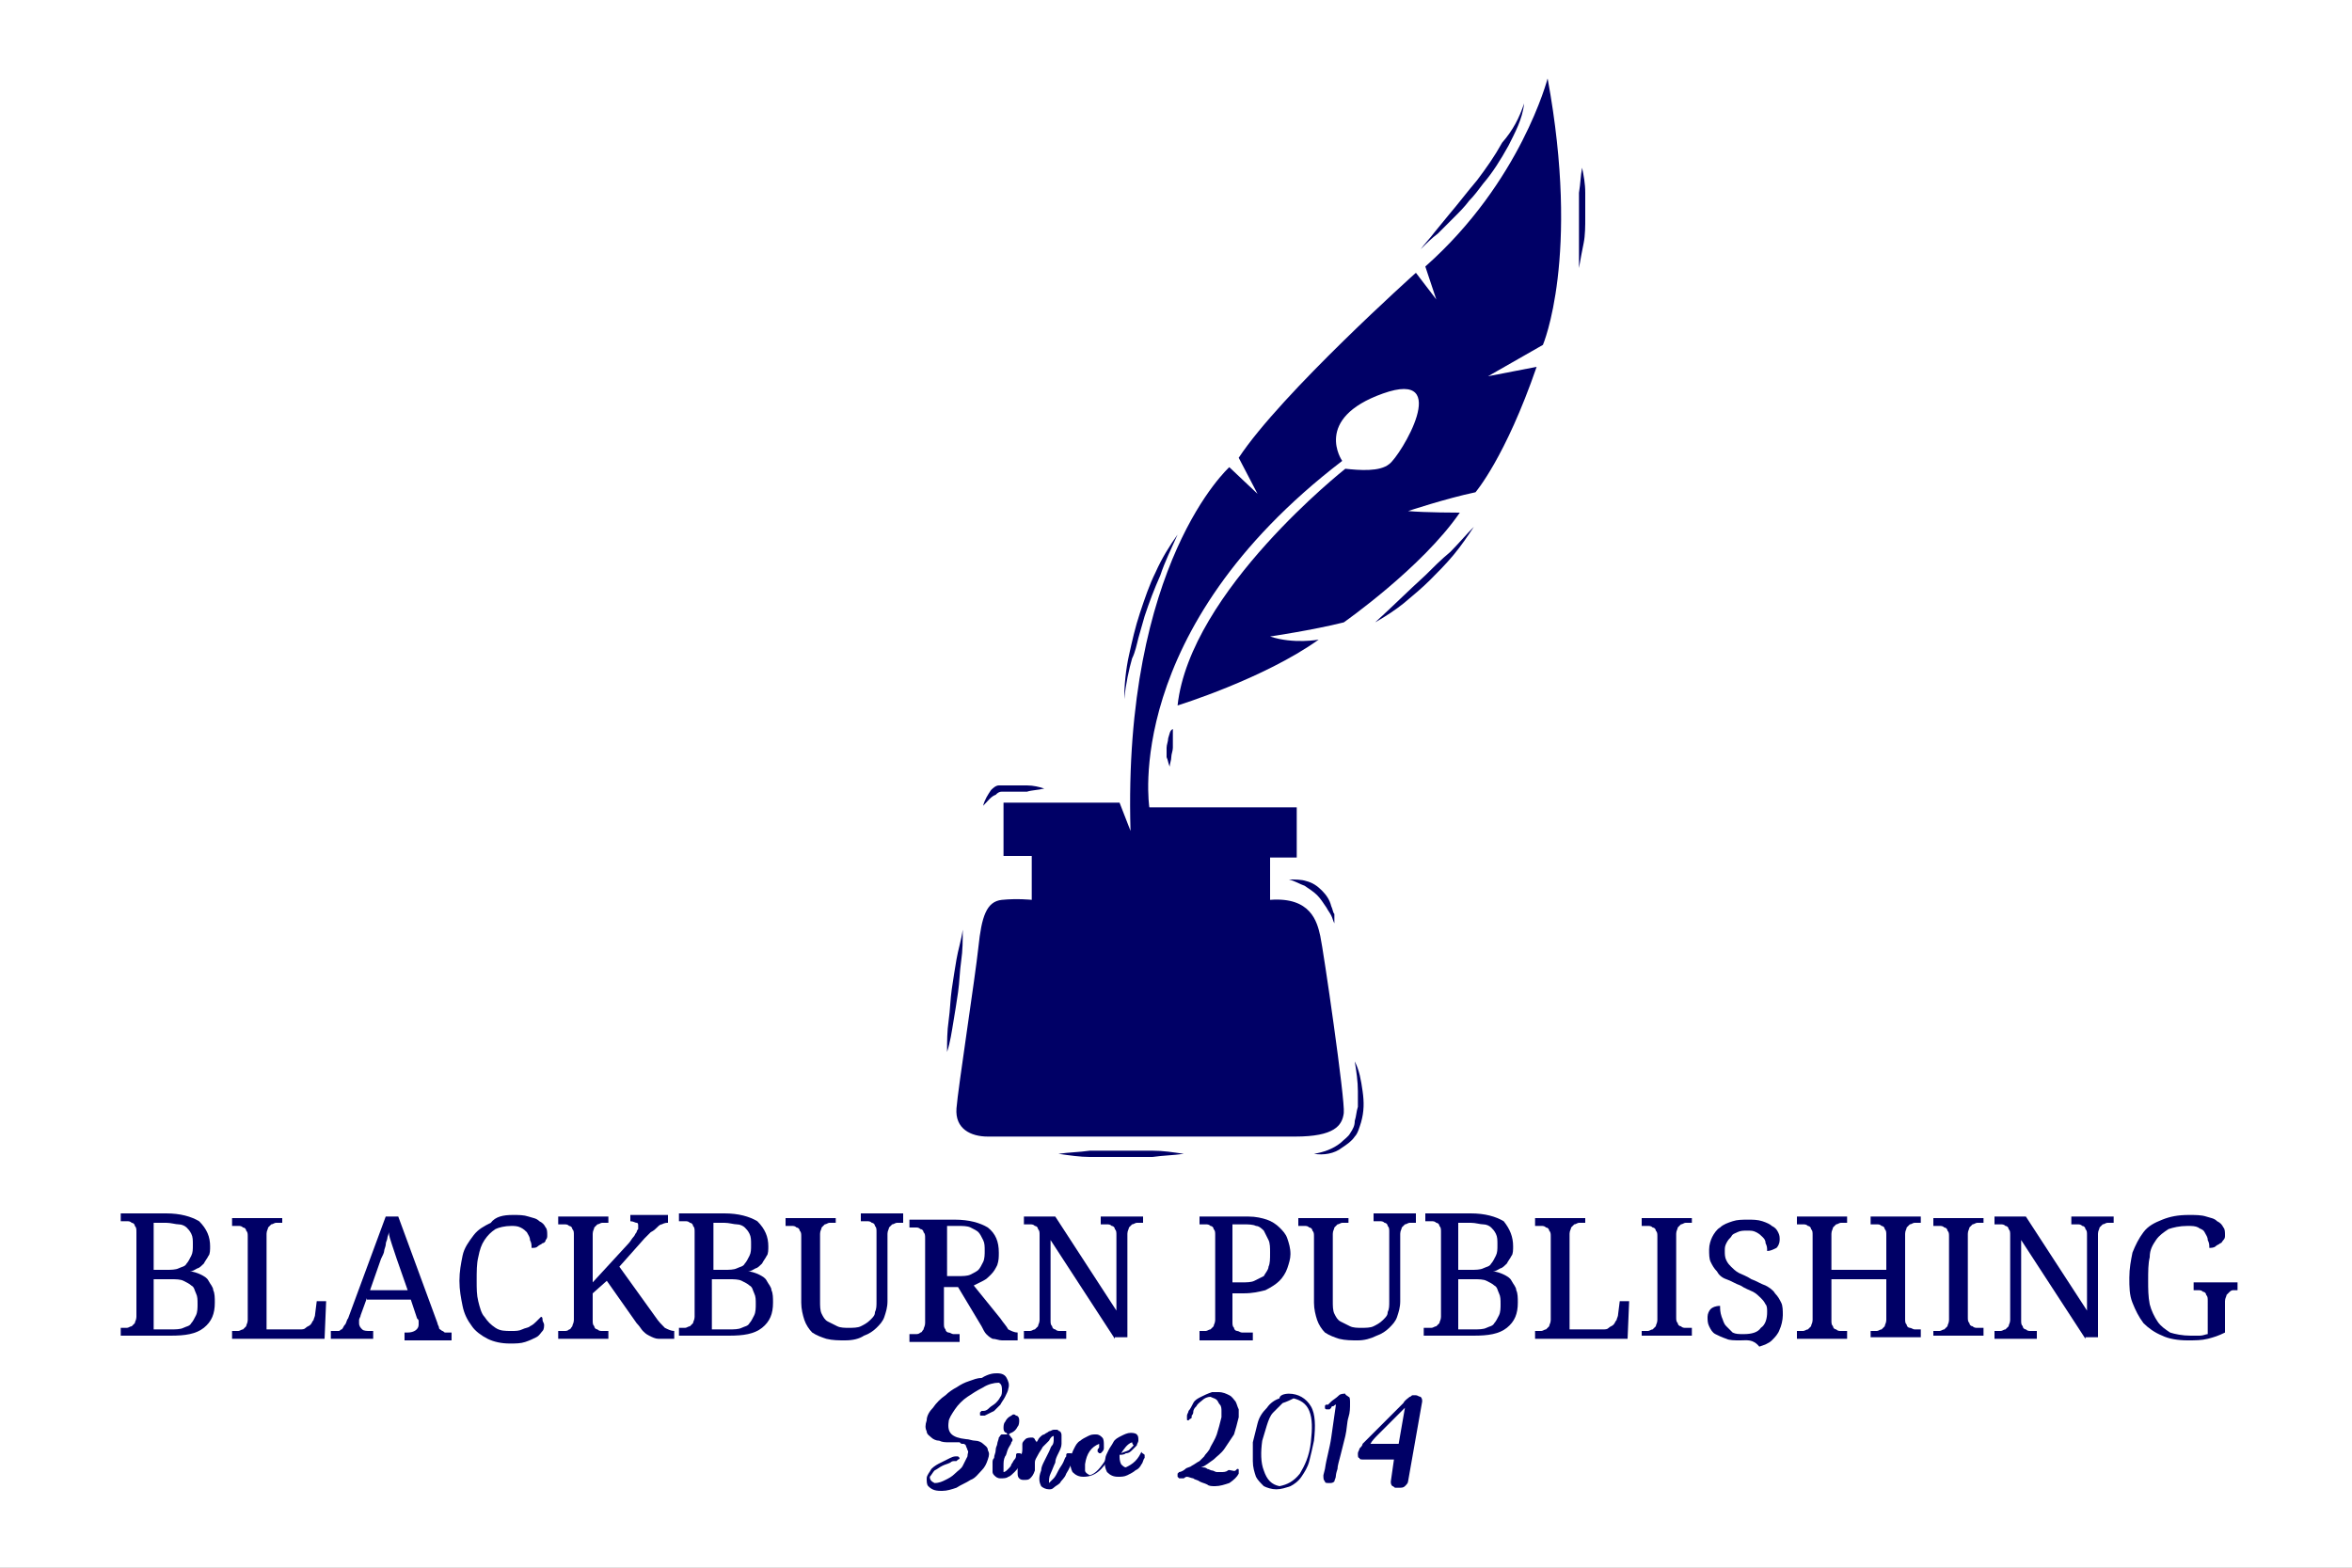 <?xml version="1.0" encoding="utf-8"?>
<!-- Generator: Adobe Illustrator 23.1.1, SVG Export Plug-In . SVG Version: 6.00 Build 0)  -->
<svg version="1.1" xmlns="http://www.w3.org/2000/svg" xmlns:xlink="http://www.w3.org/1999/xlink" x="0px" y="0px"
	 viewBox="0 0 150 100" style="enable-background:new 0 0 150 100;" xml:space="preserve">
<rect x="0" y="0" width="150" height="100" fill="#808080" stroke="none"/>
<style type="text/css">
	.st0{fill:#FFFFFF;}
	.st1{display:none;}
	.st2{display:inline;fill:#000066;}
	.st3{fill:#000066;}
</style>
<g id="blue_copy">
	
		<rect x="-206.5" y="-255.7" transform="matrix(-1.836970e-16 1 -1 -1.836970e-16 124.856 -24.856)" class="st0" width="562.8" height="611.4"/>
</g>
<g id="blue" class="st1">
	
		<rect x="-206.5" y="-255.7" transform="matrix(-1.836970e-16 1 -1 -1.836970e-16 124.856 -24.856)" class="st2" width="562.8" height="611.4"/>
</g>
<g id="white">
	<g>
		<g>
			<path class="st3" d="M13.4,79.5c0,0.2,0,0.5-0.1,0.6c-0.1,0.2-0.2,0.3-0.3,0.5c-0.1,0.1-0.3,0.3-0.4,0.3
				c-0.2,0.1-0.3,0.2-0.5,0.2v0c0.2,0,0.5,0.1,0.7,0.2c0.2,0.1,0.4,0.2,0.5,0.4c0.1,0.2,0.3,0.4,0.3,0.6c0.1,0.2,0.1,0.5,0.1,0.8
				c0,0.7-0.2,1.2-0.7,1.6c-0.5,0.4-1.2,0.5-2.1,0.5H7.7v-0.5h0.1c0.1,0,0.2,0,0.3,0c0.1,0,0.2-0.1,0.3-0.1c0.1-0.1,0.1-0.1,0.2-0.2
				c0-0.1,0.1-0.2,0.1-0.4v-5.4c0-0.2,0-0.3-0.1-0.4c0-0.1-0.1-0.2-0.2-0.2c-0.1-0.1-0.2-0.1-0.3-0.1c-0.1,0-0.2,0-0.3,0H7.7v-0.5
				h2.9c0.9,0,1.6,0.2,2.1,0.5C13.2,78.4,13.4,78.9,13.4,79.5z M9.8,81h0.8c0.3,0,0.6,0,0.8-0.1c0.2-0.1,0.4-0.1,0.5-0.3
				c0.1-0.1,0.2-0.3,0.3-0.5c0.1-0.2,0.1-0.4,0.1-0.7c0-0.3,0-0.5-0.1-0.7c-0.1-0.2-0.2-0.3-0.3-0.4c-0.1-0.1-0.3-0.2-0.5-0.2
				c-0.2,0-0.5-0.1-0.8-0.1H9.8V81z M9.8,84.8h1.1c0.3,0,0.6,0,0.8-0.1c0.2-0.1,0.4-0.1,0.5-0.3c0.1-0.1,0.2-0.3,0.3-0.5
				s0.1-0.5,0.1-0.7c0-0.3,0-0.5-0.1-0.7c-0.1-0.2-0.1-0.4-0.3-0.5c-0.1-0.1-0.3-0.2-0.5-0.3c-0.2-0.1-0.5-0.1-0.8-0.1H9.8V84.8z"/>
			<path class="st3" d="M14.8,85.4v-0.5h0.1c0.1,0,0.2,0,0.3,0c0.1,0,0.2-0.1,0.3-0.1c0.1-0.1,0.1-0.1,0.2-0.2
				c0-0.1,0.1-0.2,0.1-0.4v-5.3c0-0.2,0-0.3-0.1-0.4c0-0.1-0.1-0.2-0.2-0.2c-0.1-0.1-0.2-0.1-0.3-0.1c-0.1,0-0.2,0-0.3,0h-0.1v-0.5
				H18V78h-0.1c-0.1,0-0.2,0-0.3,0c-0.1,0-0.2,0.1-0.3,0.1c-0.1,0.1-0.1,0.1-0.2,0.2c0,0.1-0.1,0.2-0.1,0.4v6.1h2.1
				c0.2,0,0.3,0,0.4-0.1c0.1-0.1,0.2-0.1,0.3-0.2s0.1-0.2,0.2-0.3c0-0.1,0.1-0.2,0.1-0.4l0.1-0.8h0.6l-0.1,2.4H14.8z"/>
			<path class="st3" d="M23.4,82.8l-0.4,1.1c0,0.1-0.1,0.2-0.1,0.3c0,0.1,0,0.2,0,0.2c0,0.2,0.1,0.3,0.2,0.4
				c0.1,0.1,0.3,0.1,0.5,0.1h0.2v0.5h-2.7v-0.5h0.2c0.1,0,0.2,0,0.3,0s0.1-0.1,0.2-0.1c0.1-0.1,0.1-0.2,0.2-0.3
				c0.1-0.1,0.1-0.3,0.2-0.4l2.4-6.5h0.8l2.5,6.8c0,0.1,0.1,0.2,0.1,0.3c0,0.1,0.1,0.1,0.2,0.2c0.1,0,0.1,0.1,0.2,0.1
				c0.1,0,0.2,0,0.3,0h0.1v0.5h-3v-0.5h0.2c0.4,0,0.7-0.2,0.7-0.5c0-0.1,0-0.1,0-0.2c0-0.1,0-0.1-0.1-0.2l-0.4-1.2H23.4z M25.3,80.3
				c-0.1-0.3-0.2-0.6-0.3-0.9c-0.1-0.3-0.2-0.6-0.2-0.8c0,0.1-0.1,0.3-0.1,0.4c0,0.1-0.1,0.2-0.1,0.4c0,0.1-0.1,0.3-0.1,0.4
				c0,0.1-0.1,0.3-0.2,0.5l-0.7,2H26L25.3,80.3z"/>
			<path class="st3" d="M32.7,77.5c0.4,0,0.7,0,1,0.1c0.3,0.1,0.5,0.1,0.7,0.3c0.2,0.1,0.3,0.2,0.4,0.4c0.1,0.1,0.1,0.3,0.1,0.5
				c0,0.1,0,0.2-0.1,0.3c0,0.1-0.1,0.2-0.2,0.2c-0.1,0.1-0.2,0.1-0.3,0.2s-0.2,0.1-0.4,0.1c0-0.2,0-0.3-0.1-0.5
				c0-0.2-0.1-0.3-0.2-0.5c-0.1-0.1-0.2-0.2-0.4-0.3c-0.2-0.1-0.4-0.1-0.6-0.1c-0.4,0-0.8,0.1-1,0.2c-0.3,0.2-0.5,0.4-0.7,0.7
				c-0.2,0.3-0.3,0.6-0.4,1.1c-0.1,0.4-0.1,0.9-0.1,1.5c0,0.5,0,0.9,0.1,1.3c0.1,0.4,0.2,0.8,0.4,1c0.2,0.3,0.4,0.5,0.7,0.7
				c0.3,0.2,0.6,0.2,1,0.2c0.3,0,0.5,0,0.7-0.1c0.2-0.1,0.4-0.1,0.5-0.2c0.2-0.1,0.3-0.2,0.4-0.3c0.1-0.1,0.2-0.2,0.3-0.3
				c0.1,0,0.1,0.1,0.1,0.2c0,0.1,0.1,0.2,0.1,0.3c0,0.1,0,0.3-0.1,0.4c-0.1,0.1-0.2,0.3-0.4,0.4c-0.2,0.1-0.4,0.2-0.7,0.3
				c-0.3,0.1-0.6,0.1-1,0.1c-0.5,0-1-0.1-1.4-0.3c-0.4-0.2-0.8-0.5-1-0.8c-0.3-0.4-0.5-0.8-0.6-1.3c-0.1-0.5-0.2-1-0.2-1.6
				c0-0.6,0.1-1.1,0.2-1.6c0.1-0.5,0.4-0.9,0.7-1.3c0.3-0.4,0.7-0.6,1.1-0.8C31.6,77.6,32.1,77.5,32.7,77.5z"/>
			<path class="st3" d="M40.1,79.3c0.1-0.1,0.2-0.3,0.3-0.4c0.1-0.1,0.1-0.2,0.2-0.3c0-0.1,0.1-0.2,0.1-0.2c0-0.1,0-0.1,0-0.2
				c0-0.1,0-0.2-0.1-0.2c-0.1,0-0.2-0.1-0.4-0.1v-0.4h2.4V78c-0.1,0-0.2,0-0.4,0.1c-0.1,0-0.2,0.1-0.3,0.2c-0.1,0.1-0.2,0.2-0.4,0.3
				c-0.1,0.1-0.3,0.3-0.4,0.4l-1.6,1.8l2.3,3.2c0.2,0.3,0.4,0.5,0.6,0.7c0.2,0.1,0.4,0.2,0.6,0.2h0v0.5h-0.1c-0.4,0-0.7,0-0.9,0
				c-0.2,0-0.4-0.1-0.6-0.2c-0.2-0.1-0.3-0.2-0.4-0.3c-0.1-0.1-0.2-0.3-0.4-0.5l-1.9-2.7l-0.9,0.8v1.7c0,0.2,0,0.3,0.1,0.4
				c0,0.1,0.1,0.2,0.2,0.2c0.1,0.1,0.2,0.1,0.3,0.1c0.1,0,0.2,0,0.3,0h0.1v0.5h-3.2v-0.5h0.1c0.1,0,0.2,0,0.3,0c0.1,0,0.2,0,0.3-0.1
				c0.1,0,0.1-0.1,0.2-0.2c0-0.1,0.1-0.2,0.1-0.4v-5.4c0-0.2,0-0.3-0.1-0.4c0-0.1-0.1-0.2-0.2-0.2c-0.1-0.1-0.2-0.1-0.3-0.1
				c-0.1,0-0.2,0-0.3,0h-0.1v-0.5h3.2V78h-0.1c-0.1,0-0.2,0-0.3,0c-0.1,0-0.2,0.1-0.3,0.1c-0.1,0.1-0.1,0.1-0.2,0.2
				c0,0.1-0.1,0.2-0.1,0.4v3.1L40.1,79.3z"/>
			<path class="st3" d="M49,79.5c0,0.2,0,0.5-0.1,0.6c-0.1,0.2-0.2,0.3-0.3,0.5c-0.1,0.1-0.3,0.3-0.4,0.3c-0.2,0.1-0.3,0.2-0.5,0.2
				v0c0.2,0,0.5,0.1,0.7,0.2c0.2,0.1,0.4,0.2,0.5,0.4c0.1,0.2,0.3,0.4,0.3,0.6c0.1,0.2,0.1,0.5,0.1,0.8c0,0.7-0.2,1.2-0.7,1.6
				c-0.5,0.4-1.2,0.5-2.1,0.5h-3.2v-0.5h0.1c0.1,0,0.2,0,0.3,0c0.1,0,0.2-0.1,0.3-0.1c0.1-0.1,0.1-0.1,0.2-0.2
				c0-0.1,0.1-0.2,0.1-0.4v-5.4c0-0.2,0-0.3-0.1-0.4c0-0.1-0.1-0.2-0.2-0.2c-0.1-0.1-0.2-0.1-0.3-0.1c-0.1,0-0.2,0-0.3,0h-0.1v-0.5
				h2.9c0.9,0,1.6,0.2,2.1,0.5C48.8,78.4,49,78.9,49,79.5z M45.4,81h0.8c0.3,0,0.6,0,0.8-0.1c0.2-0.1,0.4-0.1,0.5-0.3
				c0.1-0.1,0.2-0.3,0.3-0.5c0.1-0.2,0.1-0.4,0.1-0.7c0-0.3,0-0.5-0.1-0.7c-0.1-0.2-0.2-0.3-0.3-0.4s-0.3-0.2-0.5-0.2
				c-0.2,0-0.5-0.1-0.8-0.1h-0.7V81z M45.4,84.8h1.1c0.3,0,0.6,0,0.8-0.1c0.2-0.1,0.4-0.1,0.5-0.3c0.1-0.1,0.2-0.3,0.3-0.5
				c0.1-0.2,0.1-0.5,0.1-0.7c0-0.3,0-0.5-0.1-0.7C48,82.3,48,82.1,47.8,82c-0.1-0.1-0.3-0.2-0.5-0.3c-0.2-0.1-0.5-0.1-0.8-0.1h-1.1
				V84.8z"/>
			<path class="st3" d="M53.9,85.5c-0.4,0-0.8,0-1.2-0.1c-0.3-0.1-0.6-0.2-0.9-0.4c-0.2-0.2-0.4-0.5-0.5-0.8
				c-0.1-0.3-0.2-0.7-0.2-1.1v-4.2c0-0.2,0-0.3-0.1-0.4c0-0.1-0.1-0.2-0.2-0.2c-0.1-0.1-0.2-0.1-0.3-0.1c-0.1,0-0.2,0-0.3,0h-0.1
				v-0.5h3.2V78h-0.1c-0.1,0-0.2,0-0.3,0c-0.1,0-0.2,0.1-0.3,0.1c-0.1,0.1-0.1,0.1-0.2,0.2c0,0.1-0.1,0.2-0.1,0.4v4.3
				c0,0.3,0,0.6,0.1,0.8c0.1,0.2,0.2,0.4,0.4,0.5c0.2,0.1,0.4,0.2,0.6,0.3c0.2,0.1,0.5,0.1,0.7,0.1c0.3,0,0.6,0,0.8-0.1
				c0.2-0.1,0.4-0.2,0.6-0.4c0.2-0.2,0.3-0.3,0.3-0.5c0.1-0.2,0.1-0.4,0.1-0.7v-4.4c0-0.2,0-0.3-0.1-0.4c0-0.1-0.1-0.2-0.2-0.2
				c-0.1-0.1-0.2-0.1-0.3-0.1c-0.1,0-0.2,0-0.3,0h-0.1v-0.5h2.7V78h-0.1c-0.1,0-0.2,0-0.3,0c-0.1,0-0.2,0.1-0.3,0.1
				c-0.1,0.1-0.1,0.1-0.2,0.2c0,0.1-0.1,0.2-0.1,0.4v4.3c0,0.4-0.1,0.7-0.2,1c-0.1,0.3-0.3,0.5-0.5,0.7c-0.2,0.2-0.5,0.4-0.8,0.5
				C54.8,85.4,54.4,85.5,53.9,85.5z"/>
			<path class="st3" d="M63.8,84.1c0.2,0.3,0.4,0.5,0.5,0.7c0.2,0.1,0.4,0.2,0.6,0.2h0v0.5h-0.2c-0.3,0-0.6,0-0.8,0
				c-0.2,0-0.4-0.1-0.6-0.1c-0.2-0.1-0.3-0.2-0.4-0.3c-0.1-0.1-0.2-0.3-0.3-0.5l-1.5-2.5h-0.9v2.3c0,0.2,0,0.3,0.1,0.4
				c0,0.1,0.1,0.2,0.2,0.2c0.1,0,0.2,0.1,0.3,0.1c0.1,0,0.2,0,0.3,0h0.1v0.5h-3.2v-0.5h0.1c0.1,0,0.2,0,0.3,0c0.1,0,0.2,0,0.3-0.1
				c0.1,0,0.1-0.1,0.2-0.2c0-0.1,0.1-0.2,0.1-0.4v-5.4c0-0.2,0-0.3-0.1-0.4c0-0.1-0.1-0.2-0.2-0.2c-0.1-0.1-0.2-0.1-0.3-0.1
				c-0.1,0-0.2,0-0.3,0h-0.1v-0.5h2.9c0.9,0,1.6,0.2,2.1,0.5c0.5,0.4,0.7,0.9,0.7,1.6c0,0.3,0,0.5-0.1,0.8c-0.1,0.2-0.2,0.4-0.4,0.6
				c-0.2,0.2-0.3,0.3-0.5,0.4c-0.2,0.1-0.4,0.2-0.6,0.3L63.8,84.1z M60.3,81.4h0.8c0.3,0,0.6,0,0.8-0.1c0.2-0.1,0.4-0.2,0.5-0.3
				c0.1-0.1,0.2-0.3,0.3-0.5c0.1-0.2,0.1-0.5,0.1-0.7c0-0.3,0-0.5-0.1-0.7c-0.1-0.2-0.2-0.4-0.3-0.5c-0.1-0.1-0.3-0.2-0.5-0.3
				c-0.2-0.1-0.5-0.1-0.8-0.1h-0.7V81.4z"/>
			<path class="st3" d="M71.1,85.4L67,79.1v5.1c0,0.2,0,0.3,0.1,0.4c0,0.1,0.1,0.2,0.2,0.2c0.1,0.1,0.2,0.1,0.3,0.1
				c0.1,0,0.2,0,0.3,0h0.1v0.5h-2.7v-0.5h0.1c0.1,0,0.2,0,0.3,0c0.1,0,0.2-0.1,0.3-0.1c0.1-0.1,0.1-0.1,0.2-0.2
				c0-0.1,0.1-0.2,0.1-0.4v-5.4c0-0.2,0-0.3-0.1-0.4c0-0.1-0.1-0.2-0.2-0.2c-0.1-0.1-0.2-0.1-0.3-0.1c-0.1,0-0.2,0-0.3,0h-0.1v-0.5
				h2l3.9,6v-4.8c0-0.2,0-0.3-0.1-0.4c0-0.1-0.1-0.2-0.2-0.2c-0.1-0.1-0.2-0.1-0.3-0.1c-0.1,0-0.2,0-0.3,0h-0.1v-0.5h2.7V78h-0.1
				c-0.1,0-0.2,0-0.3,0c-0.1,0-0.2,0.1-0.3,0.1c-0.1,0.1-0.1,0.1-0.2,0.2c0,0.1-0.1,0.2-0.1,0.4v6.6H71.1z"/>
			<path class="st3" d="M76.5,85.4v-0.5h0.1c0.1,0,0.2,0,0.3,0c0.1,0,0.2-0.1,0.3-0.1c0.1-0.1,0.1-0.1,0.2-0.2
				c0-0.1,0.1-0.2,0.1-0.4v-5.4c0-0.2,0-0.3-0.1-0.4c0-0.1-0.1-0.2-0.2-0.2c-0.1-0.1-0.2-0.1-0.3-0.1c-0.1,0-0.2,0-0.3,0h-0.1v-0.5
				h3.1c0.5,0,0.9,0.1,1.2,0.2c0.3,0.1,0.6,0.3,0.8,0.5c0.2,0.2,0.4,0.4,0.5,0.7c0.1,0.3,0.2,0.6,0.2,1c0,0.3-0.1,0.6-0.2,0.9
				c-0.1,0.3-0.3,0.6-0.5,0.8c-0.2,0.2-0.5,0.4-0.9,0.6c-0.4,0.1-0.8,0.2-1.4,0.2h-0.7v1.8c0,0.2,0,0.3,0.1,0.4
				c0,0.1,0.1,0.2,0.2,0.2c0.1,0,0.2,0.1,0.3,0.1s0.2,0,0.3,0h0.4v0.5H76.5z M78.6,81.8h0.6c0.3,0,0.6,0,0.8-0.1
				c0.2-0.1,0.4-0.2,0.6-0.3c0.1-0.2,0.3-0.4,0.3-0.6c0.1-0.2,0.1-0.5,0.1-0.9c0-0.3,0-0.6-0.1-0.8c-0.1-0.2-0.2-0.4-0.3-0.6
				c-0.1-0.1-0.3-0.3-0.5-0.3c-0.2-0.1-0.5-0.1-0.8-0.1h-0.7V81.8z"/>
			<path class="st3" d="M86.6,85.5c-0.4,0-0.8,0-1.2-0.1c-0.3-0.1-0.6-0.2-0.9-0.4c-0.2-0.2-0.4-0.5-0.5-0.8
				c-0.1-0.3-0.2-0.7-0.2-1.1v-4.2c0-0.2,0-0.3-0.1-0.4c0-0.1-0.1-0.2-0.2-0.2c-0.1-0.1-0.2-0.1-0.3-0.1c-0.1,0-0.2,0-0.3,0h-0.1
				v-0.5H86V78h-0.1c-0.1,0-0.2,0-0.3,0c-0.1,0-0.2,0.1-0.3,0.1c-0.1,0.1-0.1,0.1-0.2,0.2c0,0.1-0.1,0.2-0.1,0.4v4.3
				c0,0.3,0,0.6,0.1,0.8c0.1,0.2,0.2,0.4,0.4,0.5c0.2,0.1,0.4,0.2,0.6,0.3c0.2,0.1,0.5,0.1,0.7,0.1c0.3,0,0.6,0,0.8-0.1
				c0.2-0.1,0.4-0.2,0.6-0.4c0.2-0.2,0.3-0.3,0.3-0.5c0.1-0.2,0.1-0.4,0.1-0.7v-4.4c0-0.2,0-0.3-0.1-0.4c0-0.1-0.1-0.2-0.2-0.2
				c-0.1-0.1-0.2-0.1-0.3-0.1c-0.1,0-0.2,0-0.3,0h-0.1v-0.5h2.7V78h-0.1c-0.1,0-0.2,0-0.3,0c-0.1,0-0.2,0.1-0.3,0.1
				c-0.1,0.1-0.1,0.1-0.2,0.2c0,0.1-0.1,0.2-0.1,0.4v4.3c0,0.4-0.1,0.7-0.2,1c-0.1,0.3-0.3,0.5-0.5,0.7c-0.2,0.2-0.5,0.4-0.8,0.5
				C87.4,85.4,87,85.5,86.6,85.5z"/>
			<path class="st3" d="M96.5,79.5c0,0.2,0,0.5-0.1,0.6c-0.1,0.2-0.2,0.3-0.3,0.5c-0.1,0.1-0.3,0.3-0.4,0.3
				c-0.2,0.1-0.3,0.2-0.5,0.2v0c0.2,0,0.5,0.1,0.7,0.2c0.2,0.1,0.4,0.2,0.5,0.4c0.1,0.2,0.3,0.4,0.3,0.6c0.1,0.2,0.1,0.5,0.1,0.8
				c0,0.7-0.2,1.2-0.7,1.6c-0.5,0.4-1.2,0.5-2.1,0.5h-3.2v-0.5H91c0.1,0,0.2,0,0.3,0c0.1,0,0.2-0.1,0.3-0.1c0.1-0.1,0.1-0.1,0.2-0.2
				c0-0.1,0.1-0.2,0.1-0.4v-5.4c0-0.2,0-0.3-0.1-0.4c0-0.1-0.1-0.2-0.2-0.2c-0.1-0.1-0.2-0.1-0.3-0.1c-0.1,0-0.2,0-0.3,0h-0.1v-0.5
				h2.9c0.9,0,1.6,0.2,2.1,0.5C96.3,78.4,96.5,78.9,96.5,79.5z M93,81h0.8c0.3,0,0.6,0,0.8-0.1c0.2-0.1,0.4-0.1,0.5-0.3
				c0.1-0.1,0.2-0.3,0.3-0.5c0.1-0.2,0.1-0.4,0.1-0.7c0-0.3,0-0.5-0.1-0.7c-0.1-0.2-0.2-0.3-0.3-0.4c-0.1-0.1-0.3-0.2-0.5-0.2
				c-0.2,0-0.5-0.1-0.8-0.1H93V81z M93,84.8H94c0.3,0,0.6,0,0.8-0.1c0.2-0.1,0.4-0.1,0.5-0.3c0.1-0.1,0.2-0.3,0.3-0.5
				c0.1-0.2,0.1-0.5,0.1-0.7c0-0.3,0-0.5-0.1-0.7c-0.1-0.2-0.1-0.4-0.3-0.5c-0.1-0.1-0.3-0.2-0.5-0.3c-0.2-0.1-0.5-0.1-0.8-0.1H93
				V84.8z"/>
			<path class="st3" d="M97.9,85.4v-0.5h0.1c0.1,0,0.2,0,0.3,0c0.1,0,0.2-0.1,0.3-0.1c0.1-0.1,0.1-0.1,0.2-0.2
				c0-0.1,0.1-0.2,0.1-0.4v-5.3c0-0.2,0-0.3-0.1-0.4c0-0.1-0.1-0.2-0.2-0.2c-0.1-0.1-0.2-0.1-0.3-0.1c-0.1,0-0.2,0-0.3,0h-0.1v-0.5
				h3.2V78H101c-0.1,0-0.2,0-0.3,0c-0.1,0-0.2,0.1-0.3,0.1c-0.1,0.1-0.1,0.1-0.2,0.2c0,0.1-0.1,0.2-0.1,0.4v6.1h2.1
				c0.2,0,0.3,0,0.4-0.1c0.1-0.1,0.2-0.1,0.3-0.2c0.1-0.1,0.1-0.2,0.2-0.3c0-0.1,0.1-0.2,0.1-0.4l0.1-0.8h0.6l-0.1,2.4H97.9z"/>
			<path class="st3" d="M104.7,85.4v-0.5h0.1c0.1,0,0.2,0,0.3,0c0.1,0,0.2-0.1,0.3-0.1c0.1-0.1,0.1-0.1,0.2-0.2
				c0-0.1,0.1-0.2,0.1-0.4v-5.3c0-0.2,0-0.3-0.1-0.4c0-0.1-0.1-0.2-0.2-0.2c-0.1-0.1-0.2-0.1-0.3-0.1c-0.1,0-0.2,0-0.3,0h-0.1v-0.5
				h3.2V78h-0.1c-0.1,0-0.2,0-0.3,0c-0.1,0-0.2,0.1-0.3,0.1c-0.1,0.1-0.1,0.1-0.2,0.2c0,0.1-0.1,0.2-0.1,0.4v5.3
				c0,0.2,0,0.3,0.1,0.4c0,0.1,0.1,0.2,0.2,0.2c0.1,0.1,0.2,0.1,0.3,0.1c0.1,0,0.2,0,0.3,0h0.1v0.5H104.7z"/>
			<path class="st3" d="M111,85.5c-0.4,0-0.7,0-0.9-0.1c-0.3-0.1-0.5-0.2-0.7-0.3c-0.2-0.1-0.3-0.3-0.4-0.5
				c-0.1-0.2-0.1-0.4-0.1-0.6c0-0.2,0.1-0.4,0.2-0.5s0.3-0.2,0.6-0.2c0,0.2,0,0.4,0.1,0.7c0.1,0.2,0.1,0.4,0.3,0.6s0.3,0.3,0.4,0.4
				c0.2,0.1,0.4,0.1,0.7,0.1c0.5,0,0.9-0.1,1.1-0.4c0.3-0.2,0.4-0.6,0.4-1c0-0.2,0-0.4-0.1-0.5c-0.1-0.2-0.2-0.3-0.3-0.4
				c-0.1-0.1-0.3-0.3-0.5-0.4c-0.2-0.1-0.5-0.2-0.8-0.4c-0.3-0.1-0.6-0.3-0.9-0.4s-0.5-0.3-0.6-0.5c-0.2-0.2-0.3-0.4-0.4-0.6
				c-0.1-0.2-0.1-0.5-0.1-0.8c0-0.3,0.1-0.6,0.2-0.8c0.1-0.2,0.3-0.5,0.5-0.6c0.2-0.2,0.5-0.3,0.8-0.4c0.3-0.1,0.6-0.1,1-0.1
				c0.3,0,0.6,0,0.9,0.1c0.3,0.1,0.5,0.2,0.6,0.3c0.2,0.1,0.3,0.2,0.4,0.4s0.1,0.3,0.1,0.5c0,0.2-0.1,0.4-0.2,0.5
				c-0.2,0.1-0.4,0.2-0.6,0.2c0-0.2,0-0.3-0.1-0.5c0-0.2-0.1-0.3-0.2-0.4c-0.1-0.1-0.2-0.2-0.4-0.3c-0.2-0.1-0.3-0.1-0.6-0.1
				c-0.2,0-0.4,0-0.6,0.1c-0.2,0.1-0.3,0.1-0.4,0.3c-0.1,0.1-0.2,0.2-0.3,0.4c-0.1,0.2-0.1,0.3-0.1,0.5c0,0.2,0,0.4,0.1,0.6
				c0.1,0.2,0.2,0.3,0.3,0.4s0.3,0.3,0.5,0.4c0.2,0.1,0.5,0.2,0.8,0.4c0.3,0.1,0.6,0.3,0.9,0.4c0.2,0.1,0.5,0.3,0.6,0.5
				c0.2,0.2,0.3,0.4,0.4,0.6c0.1,0.2,0.1,0.5,0.1,0.8c0,0.3-0.1,0.7-0.2,0.9c-0.1,0.3-0.3,0.5-0.5,0.7c-0.2,0.2-0.5,0.3-0.8,0.4
				C111.8,85.4,111.4,85.5,111,85.5z"/>
			<path class="st3" d="M119.3,85.4v-0.5h0.1c0.1,0,0.2,0,0.3,0c0.1,0,0.2-0.1,0.3-0.1c0.1-0.1,0.1-0.1,0.2-0.2
				c0-0.1,0.1-0.2,0.1-0.4v-2.6h-3.5v2.6c0,0.2,0,0.3,0.1,0.4c0,0.1,0.1,0.2,0.2,0.2c0.1,0.1,0.2,0.1,0.3,0.1c0.1,0,0.2,0,0.3,0h0.1
				v0.5h-3.2v-0.5h0.1c0.1,0,0.2,0,0.3,0c0.1,0,0.2-0.1,0.3-0.1c0.1-0.1,0.1-0.1,0.2-0.2c0-0.1,0.1-0.2,0.1-0.4v-5.4
				c0-0.2,0-0.3-0.1-0.4c0-0.1-0.1-0.2-0.2-0.2c-0.1-0.1-0.2-0.1-0.3-0.1c-0.1,0-0.2,0-0.3,0h-0.1v-0.5h3.2V78h-0.1
				c-0.1,0-0.2,0-0.3,0c-0.1,0-0.2,0.1-0.3,0.1c-0.1,0.1-0.1,0.1-0.2,0.2c0,0.1-0.1,0.2-0.1,0.4V81h3.5v-2.2c0-0.2,0-0.3-0.1-0.4
				c0-0.1-0.1-0.2-0.2-0.2c-0.1-0.1-0.2-0.1-0.3-0.1c-0.1,0-0.2,0-0.3,0h-0.1v-0.5h3.2V78h-0.1c-0.1,0-0.2,0-0.3,0
				c-0.1,0-0.2,0.1-0.3,0.1c-0.1,0.1-0.1,0.1-0.2,0.2c0,0.1-0.1,0.2-0.1,0.4v5.4c0,0.2,0,0.3,0.1,0.4c0,0.1,0.1,0.2,0.2,0.2
				c0.1,0,0.2,0.1,0.3,0.1c0.1,0,0.2,0,0.3,0h0.1v0.5H119.3z"/>
			<path class="st3" d="M123.3,85.4v-0.5h0.1c0.1,0,0.2,0,0.3,0c0.1,0,0.2-0.1,0.3-0.1c0.1-0.1,0.1-0.1,0.2-0.2
				c0-0.1,0.1-0.2,0.1-0.4v-5.3c0-0.2,0-0.3-0.1-0.4c0-0.1-0.1-0.2-0.2-0.2c-0.1-0.1-0.2-0.1-0.3-0.1c-0.1,0-0.2,0-0.3,0h-0.1v-0.5
				h3.2V78h-0.1c-0.1,0-0.2,0-0.3,0c-0.1,0-0.2,0.1-0.3,0.1c-0.1,0.1-0.1,0.1-0.2,0.2c0,0.1-0.1,0.2-0.1,0.4v5.3
				c0,0.2,0,0.3,0.1,0.4c0,0.1,0.1,0.2,0.2,0.2c0.1,0.1,0.2,0.1,0.3,0.1c0.1,0,0.2,0,0.3,0h0.1v0.5H123.3z"/>
			<path class="st3" d="M133,85.4l-4.1-6.3v5.1c0,0.2,0,0.3,0.1,0.4c0,0.1,0.1,0.2,0.2,0.2c0.1,0.1,0.2,0.1,0.3,0.1
				c0.1,0,0.2,0,0.3,0h0.1v0.5h-2.7v-0.5h0.1c0.1,0,0.2,0,0.3,0c0.1,0,0.2-0.1,0.3-0.1c0.1-0.1,0.1-0.1,0.2-0.2
				c0-0.1,0.1-0.2,0.1-0.4v-5.4c0-0.2,0-0.3-0.1-0.4c0-0.1-0.1-0.2-0.2-0.2c-0.1-0.1-0.2-0.1-0.3-0.1c-0.1,0-0.2,0-0.3,0h-0.1v-0.5
				h2l3.9,6v-4.8c0-0.2,0-0.3-0.1-0.4c0-0.1-0.1-0.2-0.2-0.2c-0.1-0.1-0.2-0.1-0.3-0.1c-0.1,0-0.2,0-0.3,0h-0.1v-0.5h2.7V78h-0.1
				c-0.1,0-0.2,0-0.3,0c-0.1,0-0.2,0.1-0.3,0.1c-0.1,0.1-0.1,0.1-0.2,0.2c0,0.1-0.1,0.2-0.1,0.4v6.6H133z"/>
			<path class="st3" d="M139.5,85.5c-0.6,0-1.2-0.1-1.6-0.3c-0.5-0.2-0.9-0.5-1.2-0.8c-0.3-0.4-0.5-0.8-0.7-1.3
				c-0.2-0.5-0.2-1-0.2-1.6c0-0.6,0.1-1.1,0.2-1.6c0.2-0.5,0.4-0.9,0.7-1.3c0.3-0.4,0.7-0.6,1.2-0.8c0.5-0.2,1-0.3,1.7-0.3
				c0.4,0,0.8,0,1.1,0.1c0.3,0.1,0.5,0.1,0.7,0.3c0.2,0.1,0.3,0.2,0.4,0.4c0.1,0.1,0.1,0.3,0.1,0.5c0,0.1,0,0.2-0.1,0.3
				c-0.1,0.1-0.1,0.2-0.2,0.2c-0.1,0.1-0.2,0.1-0.3,0.2s-0.3,0.1-0.4,0.1c0-0.2,0-0.3-0.1-0.5c0-0.2-0.1-0.3-0.2-0.5
				s-0.3-0.2-0.4-0.3c-0.2-0.1-0.4-0.1-0.7-0.1c-0.5,0-0.9,0.1-1.2,0.2c-0.3,0.2-0.6,0.4-0.8,0.7c-0.2,0.3-0.4,0.6-0.4,1.1
				c-0.1,0.4-0.1,0.9-0.1,1.5c0,0.5,0,1,0.1,1.5c0.1,0.4,0.3,0.8,0.5,1.1c0.2,0.3,0.5,0.5,0.8,0.7c0.3,0.1,0.8,0.2,1.3,0.2
				c0.2,0,0.4,0,0.6,0c0.2,0,0.4-0.1,0.5-0.1V83c0-0.2,0-0.3-0.1-0.4c0-0.1-0.1-0.2-0.2-0.2c-0.1-0.1-0.2-0.1-0.3-0.1
				c-0.1,0-0.2,0-0.3,0h0v-0.5h2.8v0.5h0c-0.1,0-0.2,0-0.3,0c-0.1,0-0.2,0.1-0.2,0.1c-0.1,0.1-0.1,0.1-0.2,0.2
				c0,0.1-0.1,0.2-0.1,0.4v2c-0.4,0.2-0.7,0.3-1.1,0.4S140,85.5,139.5,85.5z"/>
		</g>
		<g>
			<path class="st3" d="M63.6,87.6c0.3,0,0.5,0.1,0.6,0.3c0.1,0.2,0.2,0.4,0.1,0.7c0,0.1-0.1,0.3-0.2,0.5c-0.1,0.2-0.2,0.3-0.3,0.5
				c-0.1,0.1-0.3,0.3-0.4,0.4c-0.2,0.1-0.4,0.2-0.6,0.3c-0.1,0-0.1,0-0.2,0c-0.1,0-0.1,0-0.1-0.1c0,0,0-0.1,0-0.1
				c0,0,0.1-0.1,0.1-0.1c0,0,0.1,0,0.1,0c0.2,0,0.3-0.1,0.4-0.2c0.1-0.1,0.3-0.2,0.4-0.3c0.1-0.1,0.2-0.2,0.3-0.4
				c0.1-0.1,0.1-0.3,0.1-0.4c0-0.2,0-0.4-0.2-0.5c-0.3,0-0.7,0.1-1,0.3c-0.4,0.2-0.7,0.4-1,0.6s-0.6,0.5-0.8,0.8
				c-0.2,0.3-0.4,0.6-0.4,0.8c-0.1,0.7,0.2,1,1.1,1.1c0.2,0,0.4,0.1,0.6,0.1c0.2,0,0.4,0.1,0.5,0.2c0.1,0.1,0.3,0.2,0.3,0.4
				c0.1,0.2,0.1,0.3,0,0.6c-0.1,0.3-0.2,0.5-0.4,0.7c-0.2,0.2-0.4,0.5-0.7,0.6c-0.3,0.2-0.6,0.3-0.9,0.5c-0.3,0.1-0.6,0.2-0.9,0.2
				h-0.1c-0.4,0-0.6-0.1-0.8-0.3c-0.1-0.1-0.1-0.3-0.1-0.5c0-0.2,0.2-0.4,0.3-0.6c0.2-0.2,0.4-0.3,0.6-0.4c0.2-0.1,0.4-0.2,0.6-0.3
				c0.2-0.1,0.3-0.1,0.4-0.1h0c0,0,0.1,0,0.1,0c0,0,0.1,0.1,0.1,0.1c0,0,0,0.1-0.1,0.1c0,0-0.1,0.1-0.1,0.1c0,0-0.1,0-0.1,0
				c-0.1,0-0.2,0-0.3,0.1c-0.2,0.1-0.3,0.1-0.5,0.2c-0.2,0.1-0.3,0.2-0.5,0.3c-0.1,0.1-0.2,0.3-0.3,0.4c0,0.2,0.1,0.3,0.3,0.4
				c0.3,0,0.5-0.1,0.7-0.2c0.2-0.1,0.4-0.2,0.6-0.4c0.2-0.2,0.4-0.3,0.5-0.5c0.1-0.2,0.2-0.4,0.3-0.6c0-0.2,0.1-0.3,0-0.4
				c0-0.1-0.1-0.2-0.1-0.3c-0.1-0.1-0.1-0.1-0.2-0.1c-0.1,0-0.1,0-0.2-0.1c-0.1,0-0.2,0-0.3,0c-0.1,0-0.2,0-0.3,0l-0.1,0
				c-0.2,0-0.4,0-0.6-0.1c-0.2,0-0.4-0.1-0.5-0.2c-0.1-0.1-0.3-0.2-0.3-0.4c-0.1-0.2-0.1-0.4,0-0.7c0-0.3,0.2-0.6,0.4-0.8
				c0.2-0.3,0.5-0.6,0.8-0.8c0.2-0.2,0.5-0.4,0.7-0.5c0.3-0.2,0.5-0.3,0.8-0.4c0.3-0.1,0.5-0.2,0.8-0.2
				C63.1,87.6,63.4,87.6,63.6,87.6z"/>
			<path class="st3" d="M65.2,92.8c0,0,0,0.1,0,0.1s0,0.1,0,0.1l0,0.1c-0.1,0.1-0.2,0.3-0.2,0.4c-0.1,0.2-0.2,0.3-0.3,0.4
				c-0.1,0.1-0.3,0.3-0.4,0.3c-0.1,0.1-0.3,0.1-0.5,0.1c-0.2,0-0.3-0.1-0.4-0.2c-0.1-0.1-0.1-0.2-0.1-0.2c0-0.1,0-0.2,0-0.3
				c0-0.1,0-0.2,0-0.3c0-0.1,0-0.2,0.1-0.3c0-0.2,0.1-0.3,0.1-0.5c0-0.2,0.1-0.3,0.1-0.4c0-0.1,0.1-0.3,0.1-0.4
				c0.1-0.1,0.1-0.2,0.2-0.2c0.1,0,0.1,0,0.2,0c0.1,0,0.1,0,0.2,0c0.1,0,0.1,0.1,0.2,0.2c0.1,0.1,0.1,0.2,0,0.3
				c0,0.1-0.1,0.2-0.2,0.4c-0.1,0.2-0.1,0.4-0.2,0.5c-0.1,0.2-0.1,0.4-0.1,0.6c0,0.2,0,0.3,0,0.4c0.1,0,0.2-0.1,0.3-0.2
				c0.1-0.1,0.2-0.2,0.2-0.3c0.1-0.1,0.1-0.2,0.2-0.3c0.1-0.1,0.1-0.2,0.1-0.3c0-0.1,0.1-0.1,0.1-0.1C65.1,92.7,65.1,92.7,65.2,92.8
				C65.2,92.7,65.2,92.7,65.2,92.8z M64.2,91.4c-0.1,0-0.2-0.1-0.2-0.3c0-0.1,0-0.3,0.1-0.4c0.1-0.2,0.2-0.3,0.4-0.4
				c0.1-0.1,0.2-0.1,0.3,0c0.1,0,0.2,0.1,0.2,0.3c0,0.1,0,0.3-0.1,0.4c-0.1,0.2-0.2,0.3-0.4,0.4c-0.1,0-0.1,0.1-0.2,0.1
				C64.3,91.5,64.2,91.5,64.2,91.4z"/>
			<path class="st3" d="M68.5,92.8c0,0,0,0.1,0,0.1c0,0,0,0.1,0,0.1l0,0c-0.2,0.4-0.3,0.7-0.5,1c-0.1,0.3-0.3,0.4-0.4,0.6
				c-0.1,0.1-0.3,0.2-0.4,0.3c-0.1,0.1-0.2,0.1-0.3,0.1c-0.2,0-0.4-0.1-0.5-0.2c-0.1-0.2-0.2-0.5,0-1c0-0.2,0.1-0.4,0.2-0.6
				c0.1-0.2,0.2-0.4,0.3-0.6c0.1-0.2,0.1-0.3,0.2-0.4c0.1-0.1,0.1-0.3,0.1-0.4c0-0.1,0-0.1,0-0.2c-0.1,0-0.2,0.1-0.3,0.3
				c-0.1,0.1-0.3,0.3-0.4,0.4c-0.1,0.2-0.2,0.3-0.3,0.5c-0.1,0.2-0.2,0.3-0.2,0.5l0,0.1c0,0.1,0,0.1,0,0.2c0,0.1,0,0.1,0,0.2
				c-0.1,0.3-0.2,0.4-0.3,0.5c-0.1,0.1-0.2,0.1-0.4,0.1c-0.1,0-0.2,0-0.3-0.1c-0.1-0.1-0.1-0.2-0.1-0.4c0-0.1,0-0.1,0-0.2
				c0-0.1,0-0.1,0-0.2c0.1-0.2,0.1-0.4,0.2-0.6c0.1-0.2,0.1-0.4,0.1-0.5c0-0.1,0-0.1,0-0.2c0,0,0-0.1,0-0.1c0-0.1,0.1-0.2,0.2-0.3
				c0.1-0.1,0.3-0.1,0.4-0.1c0.1,0,0.1,0,0.2,0.1c0,0.1,0.1,0.1,0.1,0.2c0.1-0.1,0.1-0.2,0.2-0.3c0.1-0.1,0.2-0.2,0.3-0.2
				c0.1-0.1,0.2-0.1,0.3-0.2c0.1,0,0.2-0.1,0.3-0.1c0.1,0,0.2,0,0.2,0c0.1,0,0.1,0.1,0.2,0.1c0.1,0.1,0.1,0.2,0.1,0.3
				c0,0.1,0,0.3,0,0.5c0,0.2-0.1,0.4-0.2,0.6c-0.1,0.2-0.2,0.4-0.2,0.6c-0.1,0.2-0.2,0.5-0.3,0.7c-0.1,0.2-0.1,0.4-0.1,0.6
				c0.1-0.1,0.2-0.2,0.3-0.3c0.1-0.1,0.2-0.3,0.3-0.5c0.1-0.2,0.2-0.3,0.3-0.5c0.1-0.2,0.1-0.3,0.2-0.4c0,0,0,0,0-0.1
				c0,0,0-0.1,0.1-0.1C68.4,92.7,68.4,92.7,68.5,92.8C68.5,92.7,68.5,92.7,68.5,92.8z"/>
			<path class="st3" d="M70.7,92.7c0.1,0,0.1,0.1,0.1,0.1c0,0,0,0.1,0,0.1h0c-0.5,0.9-1,1.3-1.7,1.3c-0.3,0-0.5-0.1-0.7-0.3
				c-0.1-0.2-0.2-0.5-0.1-0.8c0-0.3,0.1-0.5,0.2-0.7c0.1-0.2,0.2-0.4,0.4-0.5c0.1-0.1,0.3-0.2,0.5-0.3c0.2-0.1,0.3-0.1,0.5-0.1
				c0.2,0,0.3,0.1,0.4,0.2c0.1,0.1,0.1,0.3,0.1,0.5c0,0.1,0,0.1,0,0.2c0,0,0,0.1-0.1,0.2c0,0,0,0,0,0c0,0,0,0-0.1,0.1
				c0,0-0.1,0-0.1,0c0,0-0.1-0.1-0.1-0.1c0,0,0-0.1,0-0.1c0-0.1,0.1-0.1,0.1-0.2c0-0.1,0-0.2,0-0.2c-0.5,0.2-0.8,0.6-0.9,1.3
				c0,0.1,0,0.3,0,0.4c0,0.1,0.1,0.2,0.3,0.3c0.4-0.1,0.7-0.5,1.1-1.1c0,0,0.1-0.1,0.1-0.1C70.6,92.7,70.7,92.7,70.7,92.7z"/>
			<path class="st3" d="M73,92.8C73,92.8,73,92.9,73,92.8c0,0.1,0,0.2,0,0.2c-0.1,0.1-0.1,0.3-0.2,0.4c-0.1,0.2-0.2,0.3-0.4,0.4
				c-0.1,0.1-0.3,0.2-0.5,0.3c-0.2,0.1-0.4,0.1-0.6,0.1c-0.3,0-0.5-0.1-0.7-0.3c-0.1-0.2-0.2-0.5-0.1-0.9c0-0.1,0.1-0.3,0.2-0.5
				c0.1-0.2,0.2-0.3,0.3-0.5c0.1-0.2,0.3-0.3,0.5-0.4c0.2-0.1,0.4-0.2,0.6-0.2c0.1,0,0.3,0,0.4,0.1c0.1,0.1,0.1,0.2,0.1,0.4
				c0,0.1-0.1,0.2-0.1,0.3c-0.1,0.1-0.2,0.2-0.3,0.3c-0.1,0.1-0.2,0.2-0.4,0.2c-0.1,0.1-0.3,0.1-0.4,0.1c0,0.2,0,0.4,0.1,0.6
				c0.1,0.1,0.2,0.2,0.3,0.2c0.2-0.1,0.4-0.2,0.6-0.4c0.2-0.2,0.3-0.4,0.4-0.6c0,0,0,0,0,0c0,0,0,0,0,0c0,0,0,0,0,0
				C72.8,92.7,72.9,92.7,73,92.8C73,92.7,73,92.8,73,92.8z M72.2,92c-0.3,0.1-0.5,0.4-0.7,0.7c0.2-0.1,0.3-0.1,0.5-0.2
				c0.1-0.1,0.2-0.2,0.3-0.3C72.2,92.1,72.2,92,72.2,92z"/>
			<path class="st3" d="M78.8,93.8c0,0,0.1-0.1,0.1-0.1c0.1,0,0.1,0,0.1,0.1c0,0.1,0,0.1,0,0.2v0c-0.1,0.2-0.3,0.4-0.6,0.6
				c-0.3,0.1-0.6,0.2-0.9,0.2c-0.2,0-0.4,0-0.5-0.1c-0.2-0.1-0.3-0.1-0.5-0.2c-0.1-0.1-0.3-0.1-0.4-0.2c-0.1,0-0.3-0.1-0.4-0.1
				c-0.1,0-0.2,0.1-0.2,0.1l-0.1,0c0,0,0,0-0.1,0c0,0-0.1,0-0.1,0c0,0-0.1-0.1-0.1-0.1c0-0.1,0-0.1,0-0.2c0,0,0.1-0.1,0.1-0.1
				c0.1,0,0.3-0.1,0.4-0.2c0.1-0.1,0.3-0.1,0.4-0.2c0.2-0.1,0.3-0.2,0.5-0.3c0.1-0.1,0.2-0.2,0.3-0.3c0.1-0.2,0.3-0.3,0.4-0.6
				c0.1-0.2,0.3-0.5,0.4-0.8c0.1-0.3,0.2-0.7,0.3-1.1c0-0.1,0-0.2,0-0.4c0-0.1,0-0.3-0.1-0.4c-0.1-0.1-0.1-0.2-0.2-0.3
				c-0.1-0.1-0.2-0.1-0.4-0.2c-0.2,0-0.4,0.1-0.5,0.2c-0.1,0.1-0.3,0.2-0.4,0.4c-0.1,0.1-0.2,0.2-0.2,0.4c0,0.1-0.1,0.2-0.1,0.2
				c0,0,0,0.1,0,0.1c0,0,0,0.1-0.1,0.1c0,0-0.1,0.1-0.1,0.1c-0.1,0-0.1,0-0.1-0.1c0,0,0-0.1,0-0.2c0-0.1,0.1-0.2,0.1-0.3
				c0.1-0.1,0.2-0.3,0.3-0.5c0.1-0.2,0.3-0.3,0.5-0.4c0.2-0.1,0.4-0.2,0.7-0.3v0h0.1c0.1,0,0.2,0,0.3,0c0.3,0,0.5,0.1,0.7,0.2
				c0.2,0.1,0.3,0.3,0.4,0.4c0.1,0.2,0.1,0.3,0.2,0.5c0,0.2,0,0.3,0,0.5c-0.1,0.4-0.2,0.8-0.3,1.1c-0.2,0.3-0.4,0.6-0.6,0.9
				c-0.2,0.3-0.5,0.5-0.7,0.7c-0.3,0.2-0.5,0.4-0.8,0.5c0.2,0,0.3,0,0.4,0.1c0.1,0,0.2,0.1,0.3,0.1c0.1,0,0.2,0.1,0.3,0.1
				c0.1,0,0.2,0,0.3,0c0.1,0,0.3,0,0.4-0.1S78.7,93.9,78.8,93.8z"/>
			<path class="st3" d="M82.2,88.9c0.6,0,1.1,0.3,1.4,0.8s0.3,1.3,0.2,2.2c-0.1,0.5-0.2,0.9-0.3,1.3c-0.1,0.4-0.3,0.7-0.5,1
				c-0.2,0.3-0.5,0.5-0.7,0.6c-0.3,0.1-0.6,0.2-0.9,0.2c-0.3,0-0.6-0.1-0.8-0.2c-0.2-0.2-0.4-0.4-0.5-0.6c-0.1-0.3-0.2-0.6-0.2-1
				c0-0.4,0-0.8,0-1.2c0.1-0.4,0.2-0.8,0.3-1.2c0.1-0.4,0.3-0.7,0.6-1c0.2-0.3,0.5-0.5,0.8-0.6C81.6,89,81.9,88.9,82.2,88.9z
				 M81.6,94.8c0.5-0.1,0.9-0.3,1.3-0.8c0.3-0.5,0.6-1.1,0.7-2c0.1-0.9,0.1-1.5-0.1-2c-0.2-0.5-0.6-0.7-1-0.8
				c-0.2,0.1-0.4,0.2-0.7,0.3c-0.2,0.2-0.4,0.4-0.6,0.6c-0.2,0.2-0.3,0.5-0.4,0.8c-0.1,0.3-0.2,0.7-0.3,1c-0.1,0.7-0.1,1.4,0.1,1.9
				C80.8,94.4,81.1,94.7,81.6,94.8z"/>
			<path class="st3" d="M86,89.1c0.1,0,0.1,0.2,0.1,0.4c0,0.3,0,0.6-0.1,0.9s-0.1,0.8-0.2,1.2c-0.1,0.4-0.2,0.8-0.3,1.2
				c-0.1,0.4-0.2,0.7-0.2,0.9c-0.1,0.3-0.1,0.4-0.1,0.4c0,0.2-0.1,0.3-0.1,0.4c-0.1,0.1-0.2,0.1-0.3,0.1c-0.2,0-0.3,0-0.3-0.1
				c-0.1-0.1-0.1-0.2-0.1-0.4l0.1-0.4c0.1-0.7,0.3-1.3,0.4-2c0.1-0.7,0.2-1.4,0.3-2.1c-0.1,0-0.1,0.1-0.2,0.1
				c-0.1,0-0.1,0.1-0.1,0.1c0,0-0.1,0.1-0.1,0.1c0,0,0,0-0.1,0c0,0-0.1,0-0.1,0c0,0-0.1,0-0.1-0.1c0,0,0-0.1,0-0.1
				c0,0,0-0.1,0.1-0.1c0,0,0,0,0.1,0v0c0,0,0.1-0.1,0.2-0.2c0.1-0.1,0.3-0.2,0.5-0.4c0.1-0.1,0.3-0.1,0.4-0.1
				C85.8,89,85.9,89,86,89.1z"/>
			<path class="st3" d="M90.3,89c0.1,0,0.2,0.1,0.3,0.1c0.1,0.1,0.1,0.2,0.1,0.3l-0.9,5.1c0,0.1-0.1,0.2-0.2,0.3s-0.2,0.1-0.4,0.1h0
				c0,0-0.1,0-0.2,0c-0.1,0-0.1-0.1-0.2-0.1c-0.1-0.1-0.1-0.2-0.1-0.3l0.2-1.4L87,93.1c-0.2,0-0.3,0-0.3-0.1c-0.1,0-0.1-0.1-0.1-0.3
				c0-0.1,0.1-0.2,0.1-0.3c0.1-0.1,0.2-0.2,0.2-0.3c0.1-0.1,0.3-0.3,0.5-0.5c0.2-0.2,0.4-0.4,0.6-0.6c0.2-0.2,0.3-0.3,0.5-0.5
				c0.2-0.2,0.3-0.3,0.5-0.5c0.2-0.2,0.3-0.3,0.5-0.5c0.1-0.2,0.3-0.3,0.4-0.4l0,0h0c0.1,0,0.1-0.1,0.2-0.1C90.1,89,90.2,89,90.3,89
				z M89.6,89.8c-0.2,0.2-0.3,0.3-0.5,0.5c-0.2,0.2-0.4,0.4-0.6,0.6c-0.2,0.2-0.4,0.4-0.6,0.6c-0.2,0.2-0.4,0.4-0.5,0.6l1.8,0
				L89.6,89.8z"/>
		</g>
		<g>
			<path class="st3" d="M63,72.5c0,0,17.1,0,19.6,0s3-0.7,3.1-1.5c0.1-0.8-1.3-10.4-1.5-11.3c-0.2-0.9-0.6-2.5-3.2-2.3l0-2.7h1.7
				v-3.2h-9.4c0,0-1.8-11.3,12.3-22.1c0,0-1.9-2.7,2.6-4.3s1.1,4,0.4,4.5c-0.6,0.5-1.9,0.4-2.8,0.3c0,0-9.9,7.8-10.7,15.1
				c0,0,5.5-1.7,9-4.2c0,0-1.6,0.3-3.1-0.2c0,0,2.7-0.4,4.7-0.9c0,0,5-3.5,7.4-7c0,0-2.2,0-3.3-0.1c0,0,2.4-0.8,4.3-1.2
				c0,0,1.9-2.2,3.9-8l-3.1,0.6l3.5-2c0,0,2.4-5.6,0.3-17c0,0-1.7,6.6-7.8,12l0.7,2.1l-1.3-1.7c0,0-8.6,7.7-11.3,11.8l1.2,2.3
				l-1.8-1.7c0,0-6.8,6.1-6.3,23.2l-0.7-1.8H64v3.4h1.8v2.8c0,0-0.9-0.1-1.9,0c-1,0.1-1.3,1.1-1.5,3s-1.3,9-1.4,10.3
				C60.9,72,61.9,72.5,63,72.5z"/>
			<path class="st3" d="M63.6,66.1L63.5,68c0,0.3,0,0.6,0,0.9c0,0.3,0,0.6,0.1,0.9c0,0.3,0.1,0.5,0.4,0.7c0.2,0.2,0.5,0.3,0.8,0.3
				C65.4,71,66,71,66.6,71c-0.6,0.1-1.3,0.2-1.9,0.1c-0.3,0-0.7-0.1-1-0.3c-0.1-0.1-0.1-0.1-0.2-0.2c-0.1-0.1-0.1-0.1-0.2-0.2
				l-0.1-0.1c0,0,0-0.1,0-0.1l0-0.1l0-0.1c-0.1-0.7-0.1-1.3,0-1.9C63.3,67.3,63.4,66.7,63.6,66.1z"/>
			<path class="st3" d="M67.5,73.6c0.7-0.1,1.3-0.1,2-0.2c0.7,0,1.3,0,2,0c0.7,0,1.3,0,2,0c0.7,0,1.3,0.1,2,0.2
				c-0.7,0.1-1.3,0.1-2,0.2c-0.7,0-1.3,0-2,0c-0.7,0-1.3,0-2,0C68.9,73.8,68.2,73.7,67.5,73.6z"/>
			<g>
				<g>
					<path class="st3" d="M61.4,59.3c0,0.7,0,1.3-0.1,2c-0.1,0.7-0.1,1.3-0.2,2c-0.1,0.7-0.2,1.3-0.3,1.9c-0.1,0.6-0.2,1.3-0.4,1.9
						c0-0.7,0-1.3,0.1-2c0.1-0.7,0.1-1.3,0.2-2c0.1-0.7,0.2-1.3,0.3-1.9C61.1,60.6,61.3,60,61.4,59.3z"/>
					<path class="st3" d="M83.8,73.6c0.6-0.1,1.2-0.3,1.7-0.7c0.2-0.2,0.5-0.4,0.6-0.6c0.2-0.3,0.3-0.5,0.3-0.8
						c0.1-0.3,0.1-0.6,0.2-0.9c0-0.2,0-0.3,0-0.5c0-0.2,0-0.3,0-0.5c0-0.6-0.1-1.3-0.2-1.9c0.3,0.6,0.4,1.2,0.5,1.9
						c0.1,0.7,0.1,1.3-0.1,2c-0.1,0.3-0.2,0.7-0.4,0.9c-0.2,0.3-0.5,0.5-0.8,0.7C85.1,73.6,84.4,73.7,83.8,73.6z"/>
					<path class="st3" d="M82.2,56.1c0.4,0,0.8,0,1.1,0.1c0.4,0.1,0.7,0.3,1,0.6c0.3,0.3,0.5,0.6,0.6,1c0.1,0.2,0.1,0.4,0.2,0.5
						c0,0.2,0,0.4,0,0.6c-0.1-0.2-0.1-0.3-0.2-0.5c-0.1-0.2-0.2-0.3-0.3-0.5c-0.2-0.3-0.4-0.6-0.6-0.8c-0.2-0.2-0.5-0.4-0.8-0.6
						C82.9,56.4,82.6,56.2,82.2,56.1z"/>
					<path class="st3" d="M62.7,51.4c0.1-0.4,0.3-0.7,0.5-1c0.1-0.1,0.3-0.3,0.5-0.3c0.1,0,0.1,0,0.2,0l0.2,0c0.1,0,0.2,0,0.3,0
						c0.4,0,0.8,0,1.1,0c0.4,0,0.8,0.1,1.1,0.2c-0.4,0.1-0.8,0.1-1.1,0.2c-0.4,0-0.7,0-1.1,0c-0.1,0-0.2,0-0.3,0l-0.1,0
						c0,0-0.1,0-0.1,0c-0.2,0-0.3,0.1-0.4,0.2C63.2,50.8,63,51.1,62.7,51.4z"/>
					<path class="st3" d="M74.8,46.5c0,0.2,0,0.4,0,0.6c0,0.2,0,0.4,0,0.6c0,0.2-0.1,0.4-0.1,0.6c0,0.2-0.1,0.4-0.1,0.6
						c-0.1-0.2-0.1-0.4-0.2-0.6c0-0.2,0-0.4,0-0.6c0-0.2,0.1-0.4,0.1-0.6C74.6,46.8,74.6,46.6,74.8,46.5z"/>
					<path class="st3" d="M71.7,44.6c0-0.9,0.1-1.9,0.3-2.8c0.2-0.9,0.4-1.8,0.7-2.7c0.3-0.9,0.6-1.8,1-2.6c0.4-0.9,0.9-1.7,1.4-2.4
						c-0.4,0.9-0.8,1.7-1.1,2.6c-0.4,0.9-0.7,1.7-1,2.6l-0.2,0.7l-0.2,0.7c-0.1,0.4-0.2,0.9-0.4,1.3C72,42.7,71.8,43.6,71.7,44.6z"
						/>
					<path class="st3" d="M87.7,39.7c1.1-1,2.1-2,3.2-3c0.5-0.5,1-1,1.6-1.5c0.5-0.5,1-1.1,1.5-1.6c-0.4,0.6-0.8,1.2-1.3,1.8
						c-0.5,0.6-1,1.1-1.5,1.6c-0.5,0.5-1.1,1-1.7,1.5C89,38.9,88.4,39.3,87.7,39.7z"/>
					<path class="st3" d="M100.9,10.7c0.1,0.5,0.2,1,0.2,1.6c0,0.5,0,1.1,0,1.6c0,0.5,0,1.1-0.1,1.6c-0.1,0.5-0.2,1-0.3,1.6
						c0-0.5,0-1.1,0-1.6l0-1.6c0-0.5,0-1,0-1.6C100.8,11.7,100.8,11.2,100.9,10.7z"/>
					<path class="st3" d="M97.2,6.6c-0.1,1-0.6,1.9-1,2.7c-0.5,0.9-1,1.7-1.6,2.4c-0.3,0.4-0.6,0.8-0.9,1.1c-0.3,0.4-0.6,0.7-1,1.1
						c-0.3,0.3-0.7,0.7-1,1c-0.4,0.3-0.7,0.6-1.1,1c0.3-0.4,0.6-0.7,0.9-1.1l0.9-1.1c0.6-0.7,1.2-1.5,1.8-2.2
						c0.6-0.8,1.1-1.5,1.6-2.4C96.5,8.3,96.9,7.5,97.2,6.6z"/>
				</g>
			</g>
		</g>
	</g>
</g>
</svg>
